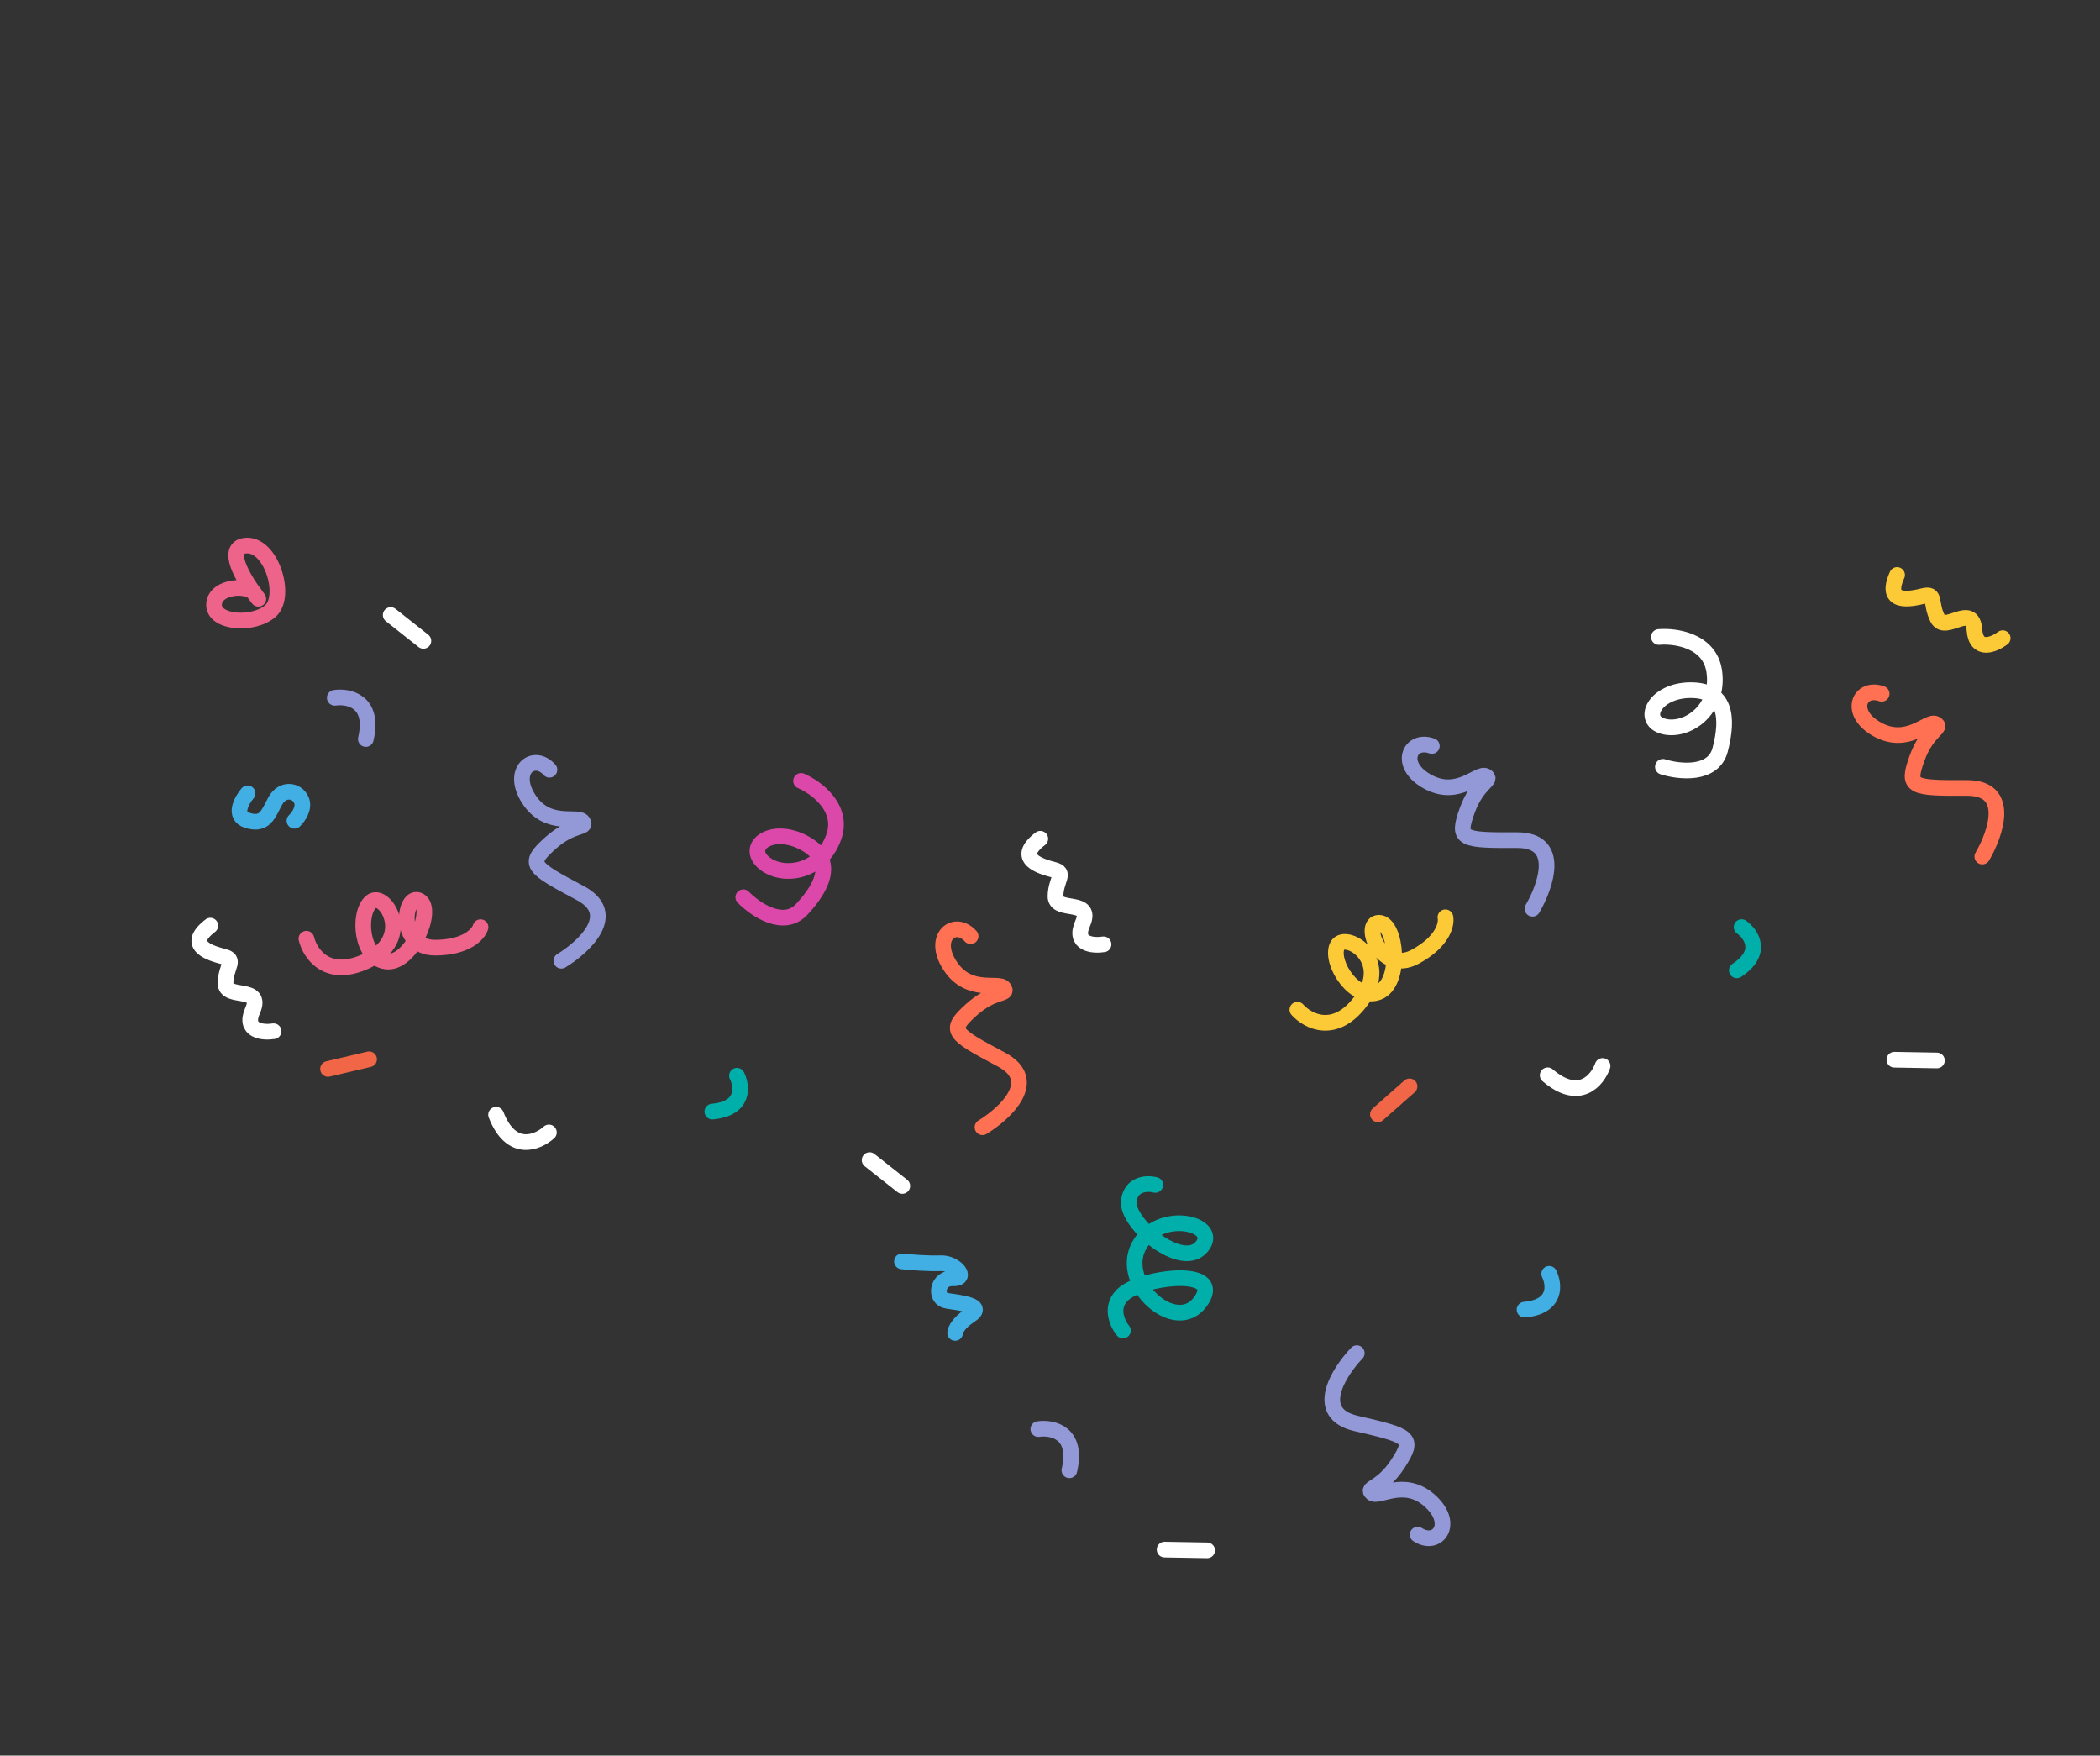 <?xml version="1.0" encoding="UTF-8"?> <svg xmlns="http://www.w3.org/2000/svg" width="536" height="448" viewBox="0 0 536 448" fill="none"><rect x="0" y="0" width="536" height="448" fill="#333333" stroke="none"/><path d="M78.208 239.539C79.136 243.379 83.491 249.898 93.493 245.256C105.995 239.454 98.105 227.133 94.68 230.14C91.256 233.148 92.128 244.507 98.54 245.359C104.952 246.211 110.984 231.974 107.06 229.823C103.136 227.671 101.112 241.884 111.13 241.825C119.144 241.779 122.151 238.32 122.652 236.596" stroke="#ED6389" stroke-width="4" stroke-linecap="round"></path><path d="M331.138 257.657C333.769 260.604 340.686 264.294 347.311 255.479C355.591 244.461 342.818 237.326 341.22 241.594C339.621 245.862 345.754 255.464 351.809 253.186C357.863 250.909 356.457 235.512 351.982 235.468C347.507 235.424 352.434 248.908 361.238 244.126C368.28 240.301 369.297 235.832 368.925 234.076" stroke="#FCC937" stroke-width="4" stroke-linecap="round"></path><path d="M69.826 263.149C67.075 263.573 62.151 263.114 64.466 257.891C67.359 251.362 57.463 255.21 57.56 250.857C57.657 246.505 60.336 244.959 57.128 244.128C53.92 243.296 46.976 241.343 53.684 236.21" stroke="white" stroke-width="4" stroke-linecap="round"></path><path d="M281.667 240.976C278.916 241.399 273.992 240.94 276.307 235.717C279.2 229.188 269.304 233.036 269.4 228.684C269.497 224.331 272.177 222.786 268.969 221.954C265.761 221.122 258.816 219.169 265.524 214.036" stroke="white" stroke-width="4" stroke-linecap="round"></path><path d="M511.161 162.846C508.936 164.518 504.379 166.439 503.953 160.742C503.42 153.62 496.514 161.686 494.544 157.803C492.573 153.92 494.206 151.293 490.985 152.075C487.765 152.857 480.721 154.415 484.21 146.722" stroke="#FCC937" stroke-width="4" stroke-linecap="round"></path><path d="M63.19 202.447C61.648 204.269 59.478 208.199 63.13 209.336C67.696 210.758 68.44 207.706 70.264 204.38C72.088 201.054 75.764 201.555 76.908 204.13C77.824 206.189 76.122 208.529 75.157 209.442" stroke="#41AFE4" stroke-width="4" stroke-linecap="round"></path><path d="M85.442 178.064C89.027 177.546 95.631 178.926 93.37 188.583" stroke="#9398D7" stroke-width="4" stroke-linecap="round"></path><path d="M265.021 364.665C268.605 364.148 275.209 365.527 272.948 375.184" stroke="#9398D7" stroke-width="4" stroke-linecap="round"></path><path d="M140.101 288.976C137.21 291.597 130.466 294.362 126.62 284.459" stroke="white" stroke-width="4" stroke-linecap="round"></path><path d="M409.041 272.009C407.73 275.684 403.092 281.306 395.024 274.393" stroke="white" stroke-width="4" stroke-linecap="round"></path><path d="M188.108 274.504C189.453 277.237 190.078 282.894 181.817 283.65" stroke="#00AFA9" stroke-width="4" stroke-linecap="round"></path><path d="M395.41 325.053C396.755 327.786 397.38 333.442 389.119 334.199" stroke="#41AFE4" stroke-width="4" stroke-linecap="round"></path><path d="M444.524 236.582C447 238.357 450.221 243.048 443.297 247.615" stroke="#00AFA9" stroke-width="4" stroke-linecap="round"></path><path d="M83.724 272.771L94.208 270.302" stroke="#F06647" stroke-width="4" stroke-linecap="round"></path><path d="M351.693 284.347L359.769 277.221" stroke="#F06647" stroke-width="4" stroke-linecap="round"></path><path d="M99.718 156.943L108.066 163.537" stroke="white" stroke-width="4" stroke-linecap="round"></path><path d="M221.955 296.037L230.303 302.631" stroke="white" stroke-width="4" stroke-linecap="round"></path><path d="M143.277 245.168C149.068 241.628 158.138 233.217 148.088 227.887C135.526 221.225 134.597 220.489 140.348 215.268C146.099 210.047 149.971 211.491 148.741 209.685C147.51 207.878 139.825 211.36 134.998 203.959C130.171 196.559 136.244 191.967 140.242 196.423" stroke="#9398D7" stroke-width="4" stroke-linecap="round"></path><path d="M391.153 231.893C394.586 226.038 398.609 214.341 387.234 214.389C373.014 214.448 371.848 214.238 374.451 206.92C377.055 199.602 381.151 199.047 379.213 198.035C377.275 197.024 372.145 203.722 364.396 199.478C356.646 195.234 359.83 188.319 365.459 190.359" stroke="#9398D7" stroke-width="4" stroke-linecap="round"></path><path d="M346.303 345.299C341.623 350.215 335.036 360.685 346.121 363.236C359.979 366.425 361.067 366.896 356.861 373.426C352.655 379.956 348.54 379.562 350.196 380.989C351.852 382.416 358.375 377.066 364.951 382.968C371.527 388.869 366.848 394.875 361.834 391.603" stroke="#9398D7" stroke-width="4" stroke-linecap="round"></path><path d="M65.936 152.797C65.701 152.5 65.456 152.182 65.206 151.847M65.206 151.847C61.882 147.395 57.576 139.885 62.509 139.254C69.139 138.405 73.34 151.985 69.086 155.855C64.832 159.726 54.399 159.037 54.628 154.2C54.858 149.362 63.987 148.934 65.206 151.847Z" stroke="#ED6389" stroke-width="4" stroke-linecap="round"></path><path d="M250.77 287.645C256.561 284.105 265.631 275.694 255.581 270.364C243.019 263.702 242.09 262.966 247.841 257.745C253.592 252.524 257.465 253.968 256.234 252.162C255.003 250.355 247.319 253.837 242.491 246.436C237.664 239.036 243.737 234.444 247.735 238.9" stroke="#FF7152" stroke-width="4" stroke-linecap="round"></path><path d="M505.964 218.574C509.397 212.72 513.42 201.022 502.045 201.07C487.825 201.129 486.659 200.919 489.263 193.601C491.866 186.283 495.962 185.728 494.024 184.716C492.086 183.705 486.956 190.403 479.207 186.159C471.457 181.915 474.641 175 480.27 177.04" stroke="#FF7152" stroke-width="4" stroke-linecap="round"></path><path d="M243.78 340.138C243.813 339.435 244.643 337.537 247.694 335.569C251.508 333.108 245.025 332.448 241.704 331.939C238.383 331.429 239.169 326.007 243.209 326.199C247.249 326.39 243.928 322.182 240.047 322.35C236.942 322.485 232.195 322.095 230.21 321.883" stroke="#41AFE4" stroke-width="4" stroke-linecap="round"></path><path d="M286.617 339.532C284.928 337.426 282.833 332.441 287.959 329.345C294.368 325.474 312.601 323.802 306.319 332.259C300.037 340.716 285.549 327.607 290.678 317.985C295.806 308.363 311.782 312.223 306.672 318.195C301.563 324.168 287.439 312.153 288.118 306.483C288.662 301.947 292.851 301.848 294.878 302.366" stroke="#00AFA9" stroke-width="4" stroke-linecap="round"></path><path d="M189.715 228.959C192.758 232.071 200.005 237.043 204.647 232.035C210.449 225.775 213.152 219.261 205.13 215.026C197.108 210.791 190.255 215.786 194.739 219.942C199.222 224.098 209.377 223.035 212.774 213.674C215.492 206.184 208.359 200.95 204.453 199.269" stroke="#DB48A9" stroke-width="4" stroke-linecap="round"></path><path d="M424.433 195.677C428.585 196.982 437.321 197.943 439.047 191.336C441.206 183.078 440.513 176.06 431.441 176.115C422.37 176.17 418.688 183.809 424.603 185.355C430.518 186.901 438.967 181.17 437.541 171.313C436.4 163.428 427.641 162.182 423.404 162.545" stroke="white" stroke-width="4" stroke-linecap="round"></path><path d="M483.515 270.416L494.378 270.607" stroke="white" stroke-width="4" stroke-linecap="round"></path><path d="M297.25 395.424L308.114 395.615" stroke="white" stroke-width="4" stroke-linecap="round"></path></svg> 
